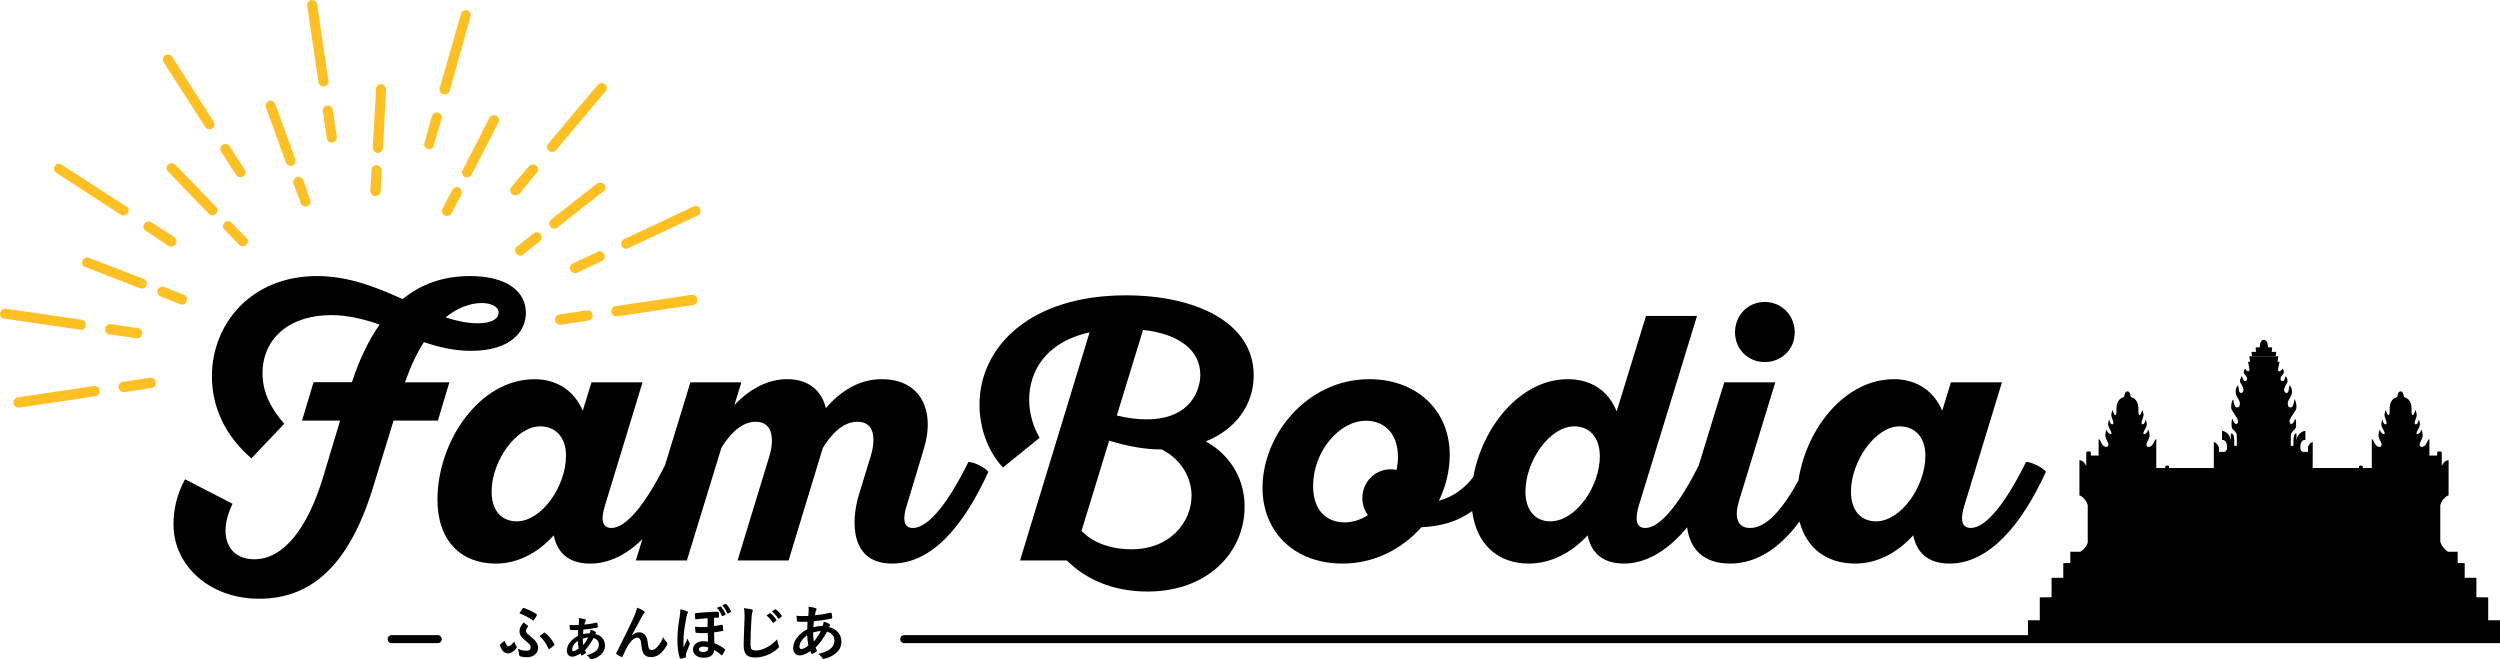 <?xml version="1.0" encoding="UTF-8"?><svg id="_レイヤー_2" xmlns="http://www.w3.org/2000/svg" width="622.86" height="164.29" viewBox="0 0 622.86 164.29"><defs><style>.cls-1{fill:#ffc024;}</style></defs><g id="_レイヤー_1-2"><path class="cls-1" d="M35.43,83.19c.1-.68-.4-1.34-1.08-1.44l-6.79-.99c-.68-.1-1.27.39-1.37,1.07-.1.68.27,1.36.95,1.46l6.86.98c.68.1,1.34-.4,1.43-1.08Z"/><path class="cls-1" d="M45.82,73.43l-4.94-1.93c-.63-.24-1.32.06-1.62.71-.16.69.14,1.38.71,1.63l4.88,1.94c.71.3,1.46-.02,1.62-.71.3-.65-.02-1.47-.64-1.64Z"/><path class="cls-1" d="M37.33,94.12l-6.76,1.01c-.65.1-1.15.77-1.04,1.49.1.65.77,1.15,1.42,1.06l6.76-1.01c.78-.12,1.21-.78,1.12-1.43-.11-.72-.71-1.23-1.49-1.11Z"/><path class="cls-1" d="M43.65,41.01c-.47-.46-1.33-.47-1.79,0-.53.48-.47,1.34,0,1.73l10.21,10.56c.47.46,1.33.47,1.73.01.52-.54.53-1.35,0-1.8l-10.14-10.5Z"/><path class="cls-1" d="M75.52,44.81c-.29-.62-1-.92-1.63-.69-.62.29-.98,1.01-.75,1.65l1.79,4.87c.23.63.94.93,1.58.77.69-.3,1.04-1.02.75-1.65l-1.73-4.95Z"/><path class="cls-1" d="M57.71,55.53c-.41-.54-1.29-.61-1.8-.07-.46.47-.48,1.27,0,1.74l3.69,3.79c.47.46,1.2.49,1.73,0,.59-.49.6-1.36,0-1.74l-3.61-3.73Z"/><path class="cls-1" d="M60.58,43.96c.61-.36.82-1.19.42-1.66l-3.79-5.84c-.36-.61-1.19-.83-1.72-.41-.6.42-.77,1.11-.41,1.73l3.72,5.78c.42.6,1.18.76,1.79.4Z"/><path class="cls-1" d="M73.56,39.63l-4.96-13.67c-.31-.75-1.02-1.05-1.65-.82-.62.29-.91,1-.69,1.64l4.96,13.67c.31.75,1.02,1.05,1.65.82.62-.29.91-1,.69-1.64Z"/><path class="cls-1" d="M36.26,57.45l5.75,3.81c.58.31,1.36.2,1.73-.46.39-.52.22-1.23-.33-1.75l-5.81-3.74c-.5-.26-1.35-.13-1.66.45-.39.52-.26,1.37.32,1.69Z"/><path class="cls-1" d="M51.17,31.68c.36.61,1.1.7,1.71.35.62-.29.7-1.1.34-1.72l-10.31-16.15c-.36-.61-1.18-.76-1.79-.4-.55.35-.69,1.17-.33,1.78l10.38,16.14Z"/><path class="cls-1" d="M110.5,23.46c.69.16,1.38-.14,1.54-.83l5.17-18.45c.23-.7-.21-1.44-.77-1.62-.69-.16-1.43.21-1.59.9l-5.3,18.47c-.16.69.21,1.44.96,1.52Z"/><path class="cls-1" d="M14.05,43.07l16.11,10.48c.64.3,1.36.2,1.73-.46.32-.51.22-1.23-.37-1.61l-16.18-10.47c-.52-.39-1.3-.27-1.67.38-.39.52-.2,1.36.38,1.68Z"/><path class="cls-1" d="M21.38,81.21c.1-.68-.28-1.43-.96-1.53l-19.02-2.77c-.68-.1-1.27.39-1.37,1.07-.16.69.32,1.29,1,1.39l19.02,2.78c.68.1,1.27-.39,1.32-.93Z"/><path class="cls-1" d="M20.56,64.91c-.29.71.02,1.46.71,1.63l13.54,5.26c.71.3,1.46-.02,1.62-.71.3-.65,0-1.33-.71-1.63l-13.61-5.25c-.69-.16-1.37.14-1.56.7Z"/><path class="cls-1" d="M23.47,96.17l-19.05,2.83c-.65.1-1.15.77-1.04,1.49.1.65.77,1.15,1.42,1.06l19.05-2.83c.65-.1,1.08-.76.99-1.42-.11-.72-.71-1.23-1.36-1.13Z"/><path class="cls-1" d="M93.92,41.14c-.67-.03-1.33.46-1.36,1.14l-.28,5.25c-.03.67.52,1.26,1.2,1.36.72-.04,1.32-.53,1.35-1.2l.23-5.17c.1-.68-.45-1.27-1.13-1.37Z"/><path class="cls-1" d="M148.75,45.72l-11.43,8.97c-.59.49-.68,1.24-.2,1.77.36.61,1.17.69,1.76.2l11.43-8.97c.55-.35.69-1.17.2-1.76-.34-.48-1.21-.55-1.76-.21Z"/><path class="cls-1" d="M148.91,62.72l-6.21,2.92c-.62.29-.91,1.07-.61,1.69.29.62,1.07.91,1.69.62l6.15-2.91c.62-.29.9-1.07.61-1.69-.29-.62-1-.92-1.62-.63Z"/><path class="cls-1" d="M146.15,77.34l-6.83,1.01c-.65.1-1.15.77-1.04,1.49.1.65.77,1.15,1.42,1.06l6.83-1.01c.71-.11,1.21-.78,1.12-1.43-.11-.72-.78-1.22-1.49-1.11Z"/><path class="cls-1" d="M172.35,73.45l-19.05,2.83c-.65.1-1.08.76-.98,1.48.1.65.7,1.16,1.35,1.07l19.05-2.83c.65-.1,1.15-.77,1.05-1.42-.11-.72-.78-1.22-1.43-1.12Z"/><path class="cls-1" d="M148.91,21.15l-12.37,14.71c-.39.52-.41,1.26.11,1.65.61.51,1.32.4,1.85-.07l12.37-14.71c.4-.46.4-1.33-.12-1.72-.61-.51-1.32-.4-1.84.14Z"/><path class="cls-1" d="M174.44,52.05c-.29-.62-1-.92-1.62-.63l-17.39,8.19c-.62.29-.89,1.13-.54,1.75.27.49.98.79,1.6.5l17.39-8.19c.62-.29.78-.98.56-1.62Z"/><path class="cls-1" d="M132.92,58.15l-4.1,3.28c-.55.35-.62,1.23-.2,1.76.42.6,1.23.68,1.69.22l4.23-3.3c.47-.4.56-1.15.2-1.77-.48-.53-1.22-.62-1.82-.2Z"/><path class="cls-1" d="M129.41,48.27l4.39-5.32c.46-.47.34-1.32-.19-1.71-.53-.46-1.31-.34-1.72.05l-4.47,5.27c-.45.53-.33,1.38.07,1.79.67.5,1.39.39,1.91-.08Z"/><path class="cls-1" d="M109.13,28.07c-.7-.23-1.3.19-1.53.89l-1.86,6.68c-.25.57.19,1.31.88,1.47.69.16,1.3-.19,1.46-.88l1.94-6.63c.23-.7-.19-1.3-.89-1.53Z"/><path class="cls-1" d="M95.04,20.96c-.8-.01-1.39.47-1.34,1.27l-.83,14.53c.03.66.52,1.26,1.2,1.36.67.03,1.26-.45,1.34-1.27l.77-14.52c.03-.67-.46-1.27-1.13-1.37Z"/><path class="cls-1" d="M80.71,21.55c.78-.12,1.21-.78,1.12-1.43l-2.83-19.06c-.1-.65-.7-1.16-1.49-1.05-.65.1-1.08.76-.99,1.41l2.83,19.06c.1.65.7,1.16,1.36,1.07Z"/><path class="cls-1" d="M81.42,26.32c-.65.1-1.1.63-.99,1.41l1,6.72c.1.65.7,1.16,1.35,1.07.78-.12,1.21-.78,1.12-1.43l-1-6.72c-.12-.78-.7-1.16-1.48-1.05Z"/><path class="cls-1" d="M114.43,46.76c-.65-.37-1.47-.05-1.77.6l-2.44,4.63c-.32.52-.06,1.34.51,1.66.71.3,1.47.05,1.78-.53l2.42-4.7c.31-.58.07-1.35-.51-1.66Z"/><path class="cls-1" d="M123.66,28.84c-.64-.3-1.47-.05-1.72.52l-6.64,12.99c-.44.6-.13,1.35.46,1.73.58.31,1.41.06,1.72-.52l6.7-13.07c.32-.51,0-1.34-.51-1.66Z"/><path d="M109.09,104.82l2.87-9.57h-11.05c1.39-4,2.96-7.31,4.7-10.01,3.66,1.22,7.48,2.17,11.75,2.17,9.75,0,13.66-4.7,13.66-9.49,0-5.22-4.61-9.14-13.92-9.14-6.96,0-12.44,2.18-16.79,5.74-6.35-2.87-13.31-5.74-21.32-5.74-16.53,0-26.19,12.01-26.19,24.97,0,7.14,2.87,14.45,9.83,20.45l8.18-8.62c-3.39-3.92-5.4-7.83-5.4-12.62,0-8.53,6.61-14.45,17.06-14.45,4.35,0,8.27,1.04,12.1,2.35-2.96,4.26-5.22,9.22-6.88,14.36h-9.57l-2.87,9.57h9.49l-4.35,14.45c-3.83,12.44-9.75,20.1-17.06,20.1-4.87,0-7.14-3.22-7.14-7.14,0-2.35.78-4.61,1.74-6.7l-11.83-6.09c-2.09,3.83-2.87,7.57-2.87,11.31,0,10.09,8.88,18.45,21.32,18.45s22.19-7.57,28.37-27.67l5.13-16.71h11.05ZM120.05,75.5c2,0,4.18.7,4.18,2.44,0,1.22-1.31,2.61-5.22,2.61-2.61,0-5.31-.61-8.01-1.48,3.05-2.44,6.18-3.57,9.05-3.57Z"/><path d="M246.23,117.53c-.87-1.04-3.31-2.35-4.96-2.44-4.79,9.75-9.83,16.45-13.84,16.45-2.61,0-2.44-2.79-1.48-5.74l4.18-13.84c3.05-9.83-.87-17.49-10.44-17.49-5.74,0-10.36,3.05-13.92,7.22-1.04-4.26-4.18-7.22-9.66-7.22s-10.01,3.13-13.14,6.44l1.74-5.66h-12.7l-6.31,20.62c-4.67,9.32-9.55,15.67-13.36,15.67-2.7,0-2.52-2.79-1.57-5.74l9.31-30.54h-12.71l-2.18,7.05c-2.18-5.05-6.53-7.83-12.01-7.83-13.75,0-24.19,15.49-24.19,30.02,0,10.18,5.83,15.92,14.53,15.92,5.48,0,10.53-2.7,14.45-7.05.78,4,3.39,7.05,9.05,7.05,4.77,0,9.12-2.26,13.01-6.06l-1.61,5.27h12.71l8.62-28.11c2-3.22,4.87-6.44,8.53-6.44,4.53,0,4.61,4.79,3.31,8.88l-7.83,25.67h12.71l8.53-28.02c2-3.31,4.96-6.53,8.62-6.53,4.61,0,4.52,4.79,3.22,8.88l-2.78,9.05c-2.26,7.4-2,17.4,8.18,17.4s18.01-9.75,24.02-22.89ZM128.75,129.89c-3.83,0-6.27-2.7-6.27-7.4,0-7.57,6.09-16.27,12.1-16.27,3.83,0,6.44,2.7,6.44,7.31,0,7.66-6.09,16.36-12.27,16.36Z"/><path d="M259.02,109.09c-1.48-2.52-2.61-5.92-2.61-9.49,0-6.61,3.65-14.27,15.05-16.79l-17.32,56.82h11.66c4.7,4.7,11.49,7.75,20.1,7.75,15.05,0,24.19-9.83,24.19-21.15,0-6.35-3.05-12.53-9.66-16.27,7.57-3.05,11.92-9.22,11.92-16.45,0-13.23-14.53-19.93-31.85-19.93-23.93,0-36.46,12.88-36.46,27.24,0,5.48,1.83,11.31,5.83,15.66l9.14-7.4ZM284.78,82.2c9.31,1.04,14.27,5.22,14.27,11.23,0,3.22-2,11.05-13.4,11.05-2.61,0-4.79-.35-7.4-.96l6.53-21.32ZM289.39,111.96c5.05,2.52,7.48,7.22,7.48,11.49,0,6.61-5.31,13.4-14.97,13.4-5.13,0-9.75-1.65-12.44-4.61l6.88-22.45c4.61,1.39,8.7,2.18,13.05,2.18Z"/><path d="M334.46,140.41c8.01,0,14.88-3.66,19.67-9.05,5.03-.23,9.2-1.5,12.65-4.03,1.07,8.46,6.59,13.08,14.07,13.08,5.66,0,10.79-2.79,14.71-7.05.78,4,3.39,7.05,9.05,7.05s11.17-3.46,15.73-9.03c.67,5.37,4.03,9.03,10.73,9.03s12.47-3.99,17.27-10.48c1.74,6.75,6.88,10.48,13.88,10.48,5.48,0,10.53-2.7,14.45-7.05.78,4,3.39,7.05,9.05,7.05,9.92,0,18.01-9.75,24.02-22.89-.87-1.04-3.31-2.35-4.96-2.44-4.79,9.75-9.83,16.45-13.75,16.45-2.7,0-2.52-2.79-1.57-5.74l9.31-30.54h-12.71l-2.17,7.05c-2.18-5.05-6.53-7.83-12.01-7.83-12.25,0-21.87,12.3-23.82,25.26-4.02,7.26-7.97,11.81-12.03,11.81-3.39,0-3.92-2.96-2.78-6.7l9.05-29.59h-12.71l-6.38,20.76c-4.65,9.24-9.5,15.53-13.29,15.53-2.7,0-2.44-2.87-1.57-5.74l14.45-47.08h-12.71l-7.31,23.76c-2.09-5.22-6.44-8.01-12.18-8.01-11.85,0-21.31,11.94-23.53,24.35-2.17,2.85-4.97,4.94-8.58,5.93,1.74-3.57,2.7-7.48,2.7-11.4,0-11.31-8.44-18.88-20.01-18.88-15.58,0-26.63,13.92-26.63,27.06,0,11.14,8.09,18.88,19.93,18.88ZM473.26,106.22c3.83,0,6.44,2.7,6.44,7.31,0,7.66-6.09,16.36-12.27,16.36-3.83,0-6.27-2.7-6.27-7.4,0-7.57,6.09-16.27,12.1-16.27ZM392.24,106.22c3.48,0,6.35,2.44,6.35,7.48,0,7.48-6,16.19-12.36,16.19-3.66,0-6.18-2.7-6.18-7.4,0-7.57,6-16.27,12.18-16.27ZM340.29,104.82c3.83,0,8.01,2.35,8.01,9.14,0,1.04-.17,2.17-.35,3.13-.44-.09-.96-.17-1.48-.17-3.92,0-7.05,3.22-7.05,7.14,0,1.65.52,3.13,1.39,4.26-1.83,1.22-3.83,1.83-5.83,1.83-3.83,0-7.83-2.35-7.83-9.05,0-8.62,6.53-16.27,13.14-16.27Z"/><path d="M439.67,90.2c4.26,0,7.48-3.22,7.48-7.4s-3.22-7.57-7.48-7.57-7.4,3.39-7.4,7.57,3.22,7.4,7.4,7.4Z"/><path d="M132.3,158.66c-.47-.37-.79-.64-.94-.8-.2-.21-.3-.41-.3-.6,0-.36.15-.72.44-1.07.06-.1.09-.16.09-.16,0-.04-.02-.08-.06-.12-.23-.22-.59-.49-1.07-.82-.69.73-1.03,1.48-1.03,2.25,0,.34.08.65.23.94.2.36.56.75,1.07,1.18.59.48.97.83,1.15,1.03.22.25.34.51.34.78,0,.57-.37.86-1.1.86-.65,0-1.37-.16-2.16-.49.18.31.31.83.4,1.57,0,.15.09.25.23.3.47.16,1.02.24,1.66.24.7,0,1.3-.17,1.82-.5.66-.43.99-1.04.99-1.82,0-.43-.1-.83-.3-1.19-.26-.49-.74-1-1.44-1.55Z"/><path d="M132.83,154.59c.07,0,.14-.05.21-.15.38-.53.6-.89.68-1.08.03-.06.04-.11.04-.16,0-.09-.05-.17-.14-.23-.91-.59-1.94-1.09-3.09-1.49-.04-.01-.08-.02-.11-.02-.08,0-.15.04-.19.11-.1.14-.37.55-.82,1.23,1.18.44,2.25,1.01,3.21,1.68.08.07.15.1.21.1Z"/><path d="M135.8,157.65s-.07-.06-.1-.06c-.02,0-.04,0-.06.01-.05.02-.09.04-.1.04-.56.4-.93.67-1.11.82.93.84,1.66,1.87,2.19,3.08.05.11.11.17.19.17.04,0,.08-.02.12-.04.51-.33.87-.62,1.1-.87.07-.07.11-.14.11-.19,0-.04-.02-.08-.05-.14-.51-1.04-1.27-1.98-2.3-2.82Z"/><path d="M128.12,159.83c-.26.36-.57.69-.93.98-.17.14-.35.21-.53.21-.26,0-.55-.4-.87-1.19-.03-.09-.06-.13-.1-.13s-.09.02-.14.07c-.4.3-.7.56-.91.77-.05.04-.07.09-.07.13,0,.04,0,.09.02.15.41,1.32,1.09,1.98,2.06,1.98.39,0,.81-.19,1.26-.56.24-.17.49-.41.73-.72.09-.11.13-.21.13-.3,0-.07-.05-.16-.14-.27-.21-.28-.38-.66-.51-1.14Z"/><path d="M148.3,157.97l.12-.18c.06-.06.09-.12.09-.18,0-.1-.09-.19-.26-.29-.15-.11-.52-.25-1.12-.44,0,.25-.07.54-.18.87-.7.04-1.26.12-1.68.24.01-.44.04-.82.07-1.13,1.15-.1,2.25-.25,3.3-.46.11-.02.18-.05.22-.08.04-.04.07-.11.07-.22,0-.24-.03-.51-.1-.81-.02-.11-.07-.17-.16-.17-.03,0-.08,0-.14.02-.79.2-1.77.36-2.94.47,0-.03.02-.09.04-.19.02-.09.04-.17.05-.23.07-.22.13-.35.17-.4.08-.1.12-.18.12-.26,0-.13-.09-.21-.27-.26-.22-.08-.72-.18-1.49-.3.02.11.03.28.03.51,0,.08,0,.17,0,.26,0,.36-.02.69-.07.99-.33.01-.65.02-.94.02-.51,0-.96-.02-1.33-.07,0,.08.02.22.03.43.01.21.03.38.04.51,0,.14.03.23.06.26.02.04.1.06.21.07.38.02.67.03.86.03.43,0,.74,0,.94-.01-.01.24-.03.72-.06,1.44-.82.45-1.47.98-1.94,1.58-.54.67-.81,1.37-.81,2.1,0,.43.11.78.32,1.05.24.3.59.46,1.04.46.54,0,1.22-.27,2.03-.8.06.15.11.27.16.37.04.09.09.13.16.13.04,0,.09-.01.15-.04.18-.08.43-.23.77-.47.07-.05.11-.11.11-.16,0-.02,0-.06-.02-.09-.08-.18-.14-.35-.18-.54.71-.77,1.42-1.78,2.12-3.05.4.11.71.3.94.56.25.3.38.66.38,1.08,0,.72-.3,1.29-.9,1.71-.68.46-1.39.78-2.12.95.36.22.63.49.82.81.11.15.22.22.31.22.05,0,.14-.02.27-.05.9-.25,1.62-.65,2.18-1.19.64-.62.96-1.35.96-2.17,0-.68-.18-1.27-.55-1.77-.43-.59-1.05-.97-1.86-1.13ZM142.88,162.23c-.22,0-.33-.12-.33-.37,0-.33.1-.68.3-1.04.26-.46.63-.84,1.11-1.14.02.62.1,1.25.21,1.89-.59.44-1.02.67-1.3.67ZM145.31,160.74c-.06-.42-.1-.96-.12-1.63.57-.18,1.03-.28,1.38-.3-.38.74-.8,1.38-1.26,1.93Z"/><path d="M165.21,158.79c-.34.92-.84,1.74-1.51,2.45-.45.48-.92.72-1.41.72-.25,0-.45-.11-.58-.34-.13-.22-.22-.64-.29-1.25-.09-.81-.25-1.42-.48-1.85-.36-.66-.93-.99-1.71-.99-.6,0-1.21.26-1.83.77v-.03c.5-.84,1.36-2.43,2.59-4.78.16-.27.31-.48.46-.64.11-.11.17-.21.17-.3,0-.11-.07-.22-.21-.32-.36-.25-.92-.53-1.68-.83-.1.54-.35,1.27-.75,2.19-.89,2.03-2.35,5.04-4.39,9.03-.05.08-.07.15-.07.21,0,.07.04.13.13.19.31.25.7.46,1.16.64.06.02.11.03.15.03.08,0,.15-.07.21-.21.64-1.52,1.23-2.64,1.76-3.34.64-.85,1.27-1.27,1.89-1.27.26,0,.46.12.61.35.19.29.31.82.38,1.58.09.99.3,1.71.61,2.15.36.51.94.76,1.75.76,1.06,0,1.98-.42,2.76-1.26.56-.61.99-1.23,1.29-1.86.04-.08.06-.16.06-.26,0-.11-.06-.22-.17-.32-.38-.38-.67-.79-.87-1.24Z"/><path d="M178.01,160.3c-.05-.79-.09-1.71-.1-2.75,1.1-.15,1.81-.26,2.11-.33.11-.03.17-.08.17-.16-.04-.59-.08-1.01-.13-1.26-.01-.1-.05-.15-.12-.15-.02,0-.04,0-.07,0-.49.12-1.16.23-1.99.32l.02-.96c0-.46.02-.82.02-1.08.09,0,.26-.01.52-.03.23,0,.41-.01.53-.01.11,0,.16-.07.16-.21,0-.09,0-.18,0-.27,0-.22-.01-.47-.04-.75-.01-.17-.11-.26-.3-.26-.26,0-.8.02-1.62.06-1.34.06-2.6.16-3.78.29-.17.01-.26.08-.26.18,0,.36.04.83.09,1.39,1.06-.13,2.09-.23,3.08-.3v2.16c-.43.04-.9.06-1.41.06-.64,0-1.21-.04-1.71-.12,0,.39.03.85.09,1.36.01.11.08.17.2.18.61.06,1.18.09,1.71.09.36,0,.74-.01,1.15-.04.01.73.03,1.45.06,2.15-.35-.07-.75-.1-1.22-.1-.68,0-1.25.17-1.71.5-.53.39-.8.92-.8,1.58,0,.56.21,1.02.63,1.38.49.43,1.17.64,2.06.64.75,0,1.34-.14,1.75-.41.47-.31.75-.81.86-1.51.63.36,1.21.77,1.73,1.25.09.07.14.1.16.1.04,0,.09-.04.14-.12.25-.4.45-.79.62-1.17.02-.06.04-.11.04-.15,0-.05-.03-.1-.1-.15-.75-.6-1.6-1.08-2.55-1.43ZM176.27,162.08c-.21.25-.57.37-1.08.37-.71,0-1.06-.22-1.06-.67,0-.19.08-.35.25-.47.19-.15.45-.22.78-.22.43,0,.86.07,1.29.21,0,.36-.06.62-.18.78Z"/><path d="M179.6,151.16c-.04-.05-.09-.08-.13-.08-.02,0-.05,0-.08.02l-.78.34c.56.62.97,1.27,1.22,1.95.03.08.08.12.14.12.03,0,.07-.01.12-.04l.59-.28c.07-.04.11-.08.11-.14,0-.02,0-.05-.02-.09-.33-.74-.71-1.34-1.15-1.82Z"/><path d="M180.95,150.53c-.05-.06-.09-.09-.12-.09-.02,0-.05,0-.09.03l-.78.34c.5.57.9,1.22,1.22,1.95.03.07.08.1.13.1.03,0,.06,0,.1-.03l.6-.3c.08-.03.12-.08.12-.15,0-.03,0-.07-.03-.1-.26-.64-.65-1.23-1.15-1.76Z"/><path d="M171.31,159.1c-.08.19-.42.93-1.02,2.23,0-.35-.01-.89-.01-1.63,0-1.49.24-3.46.73-5.89.11-.53.22-.88.31-1.04.06-.07.09-.14.09-.21,0-.12-.09-.22-.26-.29-.39-.18-.94-.34-1.65-.48,0,.56-.06,1.24-.19,2.06-.36,2.14-.54,3.99-.54,5.57,0,1.87.2,3.37.59,4.5.03.12.12.18.27.18h.04c.43-.07.78-.16,1.05-.27.12-.04.18-.12.18-.23,0-.11-.01-.21-.01-.31,0-.18.03-.4.1-.66.13-.35.32-.84.58-1.47.11-.28.19-.46.22-.54.06-.12.09-.21.09-.26,0-.06-.04-.15-.12-.27-.19-.3-.34-.63-.45-1Z"/><path d="M192.48,155.07c.04.06.09.09.14.09.03,0,.07-.01.12-.04l.63-.47c.06-.04.09-.08.09-.12,0-.03-.01-.07-.04-.11-.44-.68-.92-1.22-1.43-1.61-.05-.04-.09-.07-.13-.07-.03,0-.06.01-.09.04l-.8.56c.55.44,1.05,1.03,1.52,1.74Z"/><path d="M193.32,151.83c-.05-.04-.1-.07-.13-.07-.02,0-.06.01-.1.04l-.75.54c.58.48,1.07,1.05,1.49,1.72.04.06.09.1.14.1.03,0,.07-.02.12-.04l.6-.47c.06-.04.09-.09.09-.15,0-.03-.01-.08-.04-.12-.37-.6-.84-1.11-1.42-1.55Z"/><path d="M193.62,159.3c-.81.86-1.68,1.53-2.63,2.02-.96.49-1.83.74-2.63.74-.56,0-.93-.1-1.1-.29-.19-.21-.28-.75-.28-1.61,0-1.47.08-3.39.23-5.76.06-1.01.13-1.62.21-1.82.1-.25.15-.42.15-.5,0-.13-.12-.23-.36-.29-.3-.07-.92-.16-1.88-.27.12.46.18,1.03.18,1.71,0,.19,0,.53-.02,1.04-.14,3.39-.21,5.55-.21,6.48,0,1.05.2,1.81.6,2.29.43.51,1.17.77,2.22.77.93,0,1.85-.17,2.77-.5,1.1-.39,2.07-.97,2.92-1.75.2-.18.3-.33.3-.47,0-.06-.04-.18-.12-.36-.18-.42-.29-.89-.34-1.43Z"/><path d="M206.53,156.22c.08-.16.15-.25.19-.29.06-.06.09-.12.09-.18,0-.1-.09-.21-.27-.33-.24-.17-.68-.36-1.33-.56,0,.31-.09.67-.25,1.1-.93.02-1.69.12-2.3.33,0-.4.05-.9.11-1.52,1.38-.12,2.8-.33,4.26-.63.21-.04.31-.14.31-.3,0-.26-.05-.6-.15-1.02-.02-.11-.08-.17-.15-.17-.03,0-.06,0-.1.01-1.28.29-2.59.5-3.9.63.02-.09.04-.2.06-.34.03-.19.05-.33.07-.4.04-.24.11-.42.21-.54.05-.06.07-.14.07-.24,0-.12-.09-.21-.27-.27-.37-.13-.96-.25-1.76-.34.04.22.07.45.07.67,0,.37-.04.91-.12,1.64-.79.01-1.23.02-1.33.02-.6,0-1.12-.03-1.58-.08,0,.09.01.28.03.57,0,.25.02.44.04.57.01.21.1.33.27.34.12.02.4.03.86.03h.53c.3,0,.64,0,1-.02-.03.71-.06,1.34-.07,1.88-.9.45-1.67,1.05-2.31,1.79-.8.94-1.19,1.89-1.19,2.87,0,.54.13.98.4,1.3.3.37.72.56,1.27.56.7,0,1.57-.36,2.61-1.08.07.23.16.42.25.59.05.08.1.12.15.12.03,0,.08-.02.15-.05.3-.13.6-.3.9-.52.11-.08.16-.15.16-.22,0-.04-.01-.09-.04-.15-.15-.35-.23-.57-.26-.68,1.09-1.1,2.04-2.41,2.83-3.93.5.13.91.35,1.23.66.42.41.62.91.62,1.52,0,.92-.4,1.67-1.2,2.25-.26.19-.63.38-1.1.57-.57.23-1.13.41-1.68.53.48.41.78.72.89.93s.24.32.41.32c.06,0,.15-.01.25-.04,1.17-.31,2.11-.78,2.83-1.4.89-.78,1.34-1.72,1.34-2.83,0-.86-.24-1.6-.71-2.21-.53-.69-1.31-1.17-2.36-1.45ZM199.67,161.7c-.13,0-.24-.04-.33-.13-.11-.11-.17-.25-.17-.44,0-.44.16-.91.47-1.4.35-.54.83-1.03,1.46-1.48.02.65.12,1.51.3,2.58-.74.58-1.32.87-1.74.87ZM202.76,159.83c-.11-.66-.17-1.41-.18-2.25.65-.21,1.29-.33,1.92-.34-.47.94-1.05,1.8-1.74,2.59Z"/><path d="M109.06,158.24h-11.48c-.55,0-1,.45-1,1s.45,1,1,1h11.48c.55,0,1-.45,1-1s-.45-1-1-1Z"/><path d="M561.08,88.78h5.88l.16-1.11h-1.13l.1-1.14h-1.04c0-.2,0-1.83-1.02-1.85-1.03.02-1.03,1.66-1.02,1.85h-1.04l.1,1.14h-1.14l.16,1.11Z"/><path d="M622.86,160.23v-5.7h-2.94v-5.7s-2.94-.03-2.94-.03v-4.84h-2.92v-3.66s-1.75-.03-1.75-.03v-2.81h-2.41c-.75-.45-1.55-1.32-1.83-2.3h-.09v-9.3c.3-1.18,1.31-2.23,2.07-2.44h0v-8.76c-1.11,0-1.67,1.4-1.7,1.48v-3.5s0,0,0,0c-.34-.27-.73-.23-1.14-.03v.89h-1.94v-4.09c-.56,0-.65,1.93-1.93,1.93-.67,0-.6-.8-.22-1.45.33-.58.75-1.37.19-2.86-.38,1.14-1.42,1.5-1.23.78.33-1.22,1.27-1.42.56-3.32-.25,1.58-1.26,1.51-1.02.59.28-1.04.85-1.46.14-2.93-.4,1.66-.93,1.56-.93.53,0-1.52.06-3.17-1.91-3.78,0,0-.11-1.4-.82-1.4s-.83,1.4-.83,1.4c-1.97.61-1.91,2.25-1.91,3.78,0,1.03-.54,1.13-.93-.53-.71,1.46-.13,1.89.14,2.93.25.92-.77.99-1.02-.59-.71,1.9.24,2.1.56,3.32.19.71-.84.35-1.23-.78-.56,1.48-.15,2.28.19,2.86.38.65.45,1.45-.22,1.45-1.29,0-1.37-1.93-1.93-1.93v7.19h-2.25v-.47h0c-.24-.17-.64-.15-.93-.02v.49h-11.55l.02-6.51c-1.01.4-1.18,1.31-1.18,1.31v1.18s-1.23,0-1.23,0h0s-.68-.02-.68-1.14.41-1.88,1.25-1.84v-2.28s-2.21.29-2.21,2.84v-2.17c-.69,0-.78.86-.78,3.09h-.64v-2.52c.04-1.26,1.26-1.35,1.29-2.27,0,0,.16-1.38-.21-2.01-.49,1.84-1.39,1.5-1.39.75,0-.66.51-1.28,1.55-2.88.33-.51.13-2.12-.34-2.7-.18,1.4-.39,2.07-.99,2.07-.37,0-.67-.24-.67-.94,0-.89.6-1.34.9-2.15.35-.95.11-1.91-.47-2.45-.25,1.38-.17,1.93-.79,1.93-1.24-.39,0-2.18.26-2.63.23-.86-.41-1.58-.41-1.58-.39,1.22-.52,1.32-.94,1.21-.53-.14-.47-.94.19-1.58.41-.4.37-1.01-.07-1.49-.46.91-1.21.79-1.1.23l.39-1.93h-.5l.18-1.38h-7.21l.18,1.38h-.5l.36,2c-.05.52-.62.57-1.07-.3-.44.48-.49,1.09-.07,1.49.65.64.72,1.43.19,1.58-.42.11-.55.01-.94-1.21,0,0-.71,1.05-.41,1.58.26.45,1.5,2.24.26,2.63-.61,0-.54-.55-.79-1.93-.57.54-.81,1.5-.47,2.45.3.81.9,1.26.9,2.15,0,.7-.3.94-.67.94-.6,0-.81-.67-.99-2.07-.47.57-.67,2.18-.34,2.7,1.04,1.61,1.55,2.22,1.55,2.88,0,.76-.9,1.1-1.39-.75-.36.63-.21,2.01-.21,2.01.04.92,1.26,1.01,1.29,2.27v2.52h-.63c0-2.19,0-3.09-.85-3.09v2.09c-.06-2.47-2.2-2.76-2.2-2.76v2.28c.84-.04,1.25.72,1.25,1.84s-.68,1.14-.68,1.14h0s-1.33,0-1.33,0l-.04-1.18s-.25-.91-1.25-1.31h0v6.51h-11.16v-.49c-.29-.14-.68-.16-.93.02h0s0,.47,0,.47h-2.25v-7.19c-.56,0-.65,1.93-1.93,1.93-.67,0-.6-.8-.22-1.45.33-.58.75-1.37.19-2.86-.38,1.14-1.42,1.5-1.23.78.33-1.22,1.27-1.42.56-3.32-.25,1.58-1.26,1.51-1.02.59.28-1.04.85-1.46.14-2.93-.4,1.66-.93,1.56-.93.53,0-1.52.06-3.17-1.91-3.78,0,0-.11-1.4-.83-1.4s-.83,1.4-.83,1.4c-1.97.61-1.91,2.25-1.91,3.78,0,1.03-.54,1.13-.93-.53-.71,1.46-.13,1.89.14,2.93.25.92-.77.99-1.02-.59-.71,1.9.24,2.1.56,3.32.19.71-.84.35-1.23-.78-.56,1.48-.15,2.28.19,2.86.38.65.45,1.45-.22,1.45-1.29,0-1.37-1.93-1.93-1.93v4.09h-1.93v-.89c-.41-.21-.8-.24-1.15.03h0v3.5c-.03-.07-.58-1.48-1.7-1.48v8.76h0c.76.21,1.76,1.26,2.07,2.44v9.3h0s0,0,0,0c-.28.98-1.08,1.85-1.83,2.3h-2.51v2.81s-1.75.03-1.75.03v3.66s-2.92,0-2.92,0v4.84s-2.94.03-2.94.03v5.7s-2.94,0-2.94,0v3.71s-279.97,0-279.97,0c-.55,0-1,.45-1,1s.45,1,1,1h394.61s.03,0,.05-.01h2.87Z"/></g></svg>